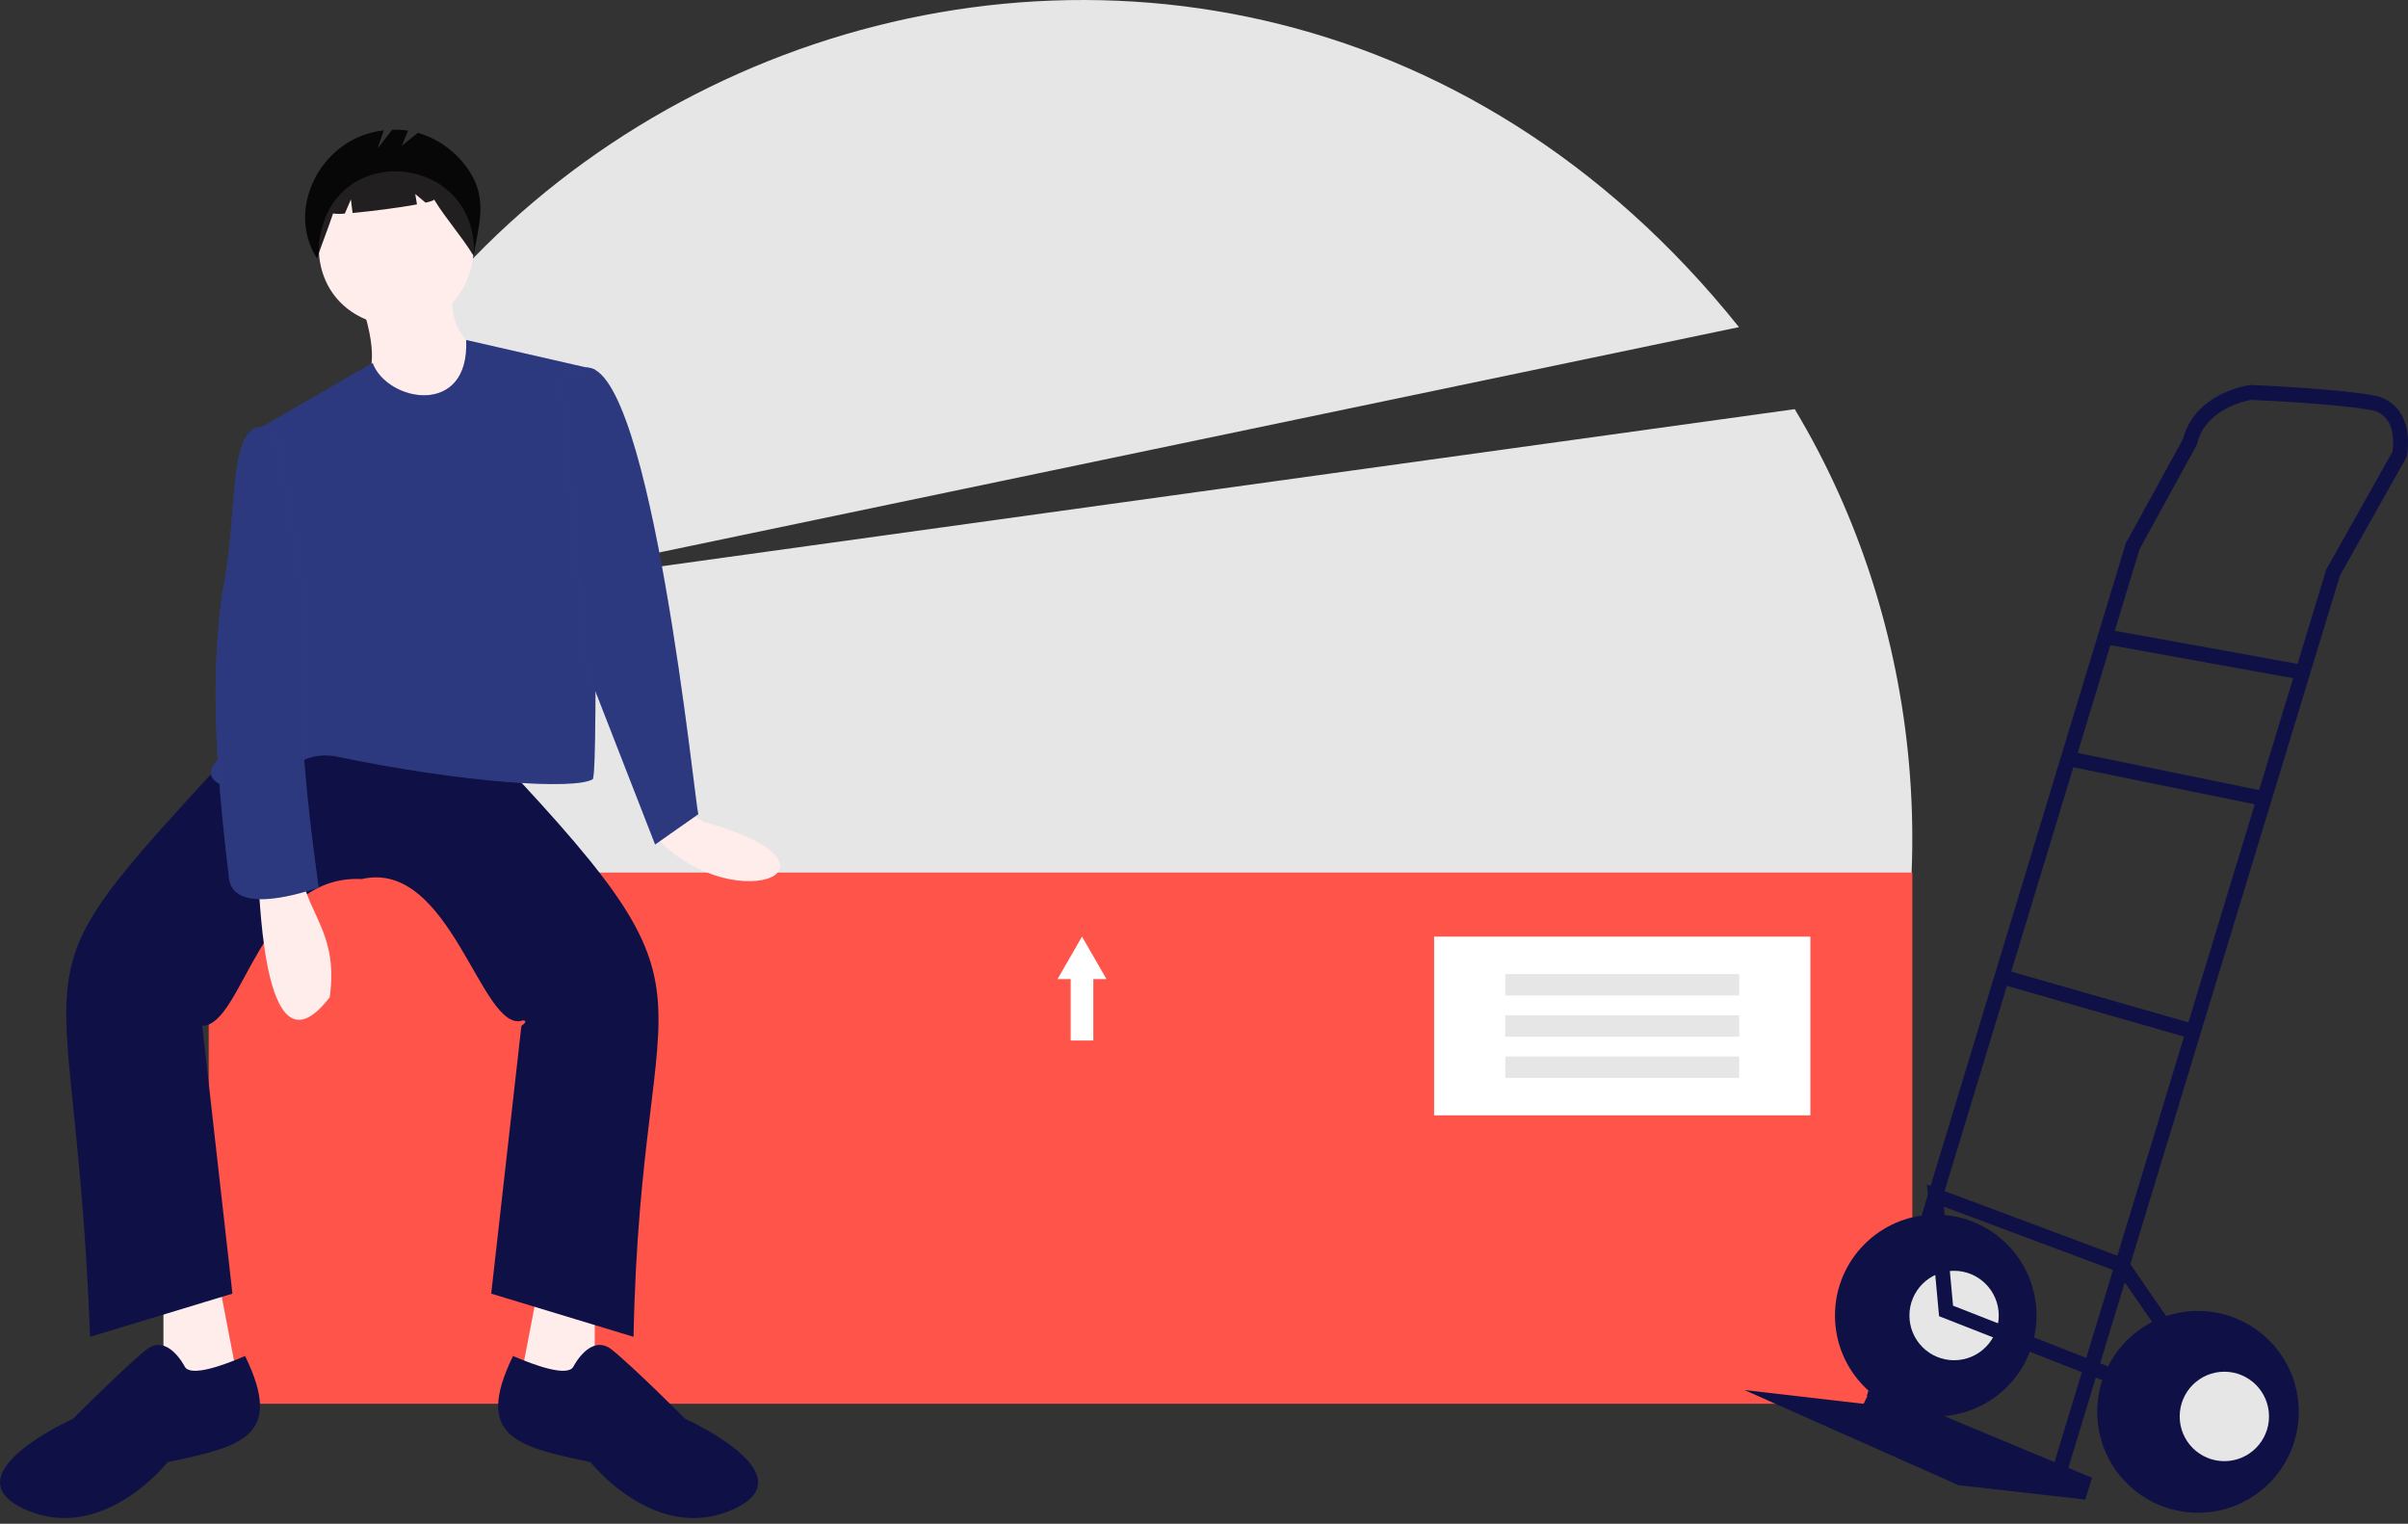 <svg width="422" height="267" viewBox="0 0 422 267" fill="none" xmlns="http://www.w3.org/2000/svg">
<rect x="0" y="0" width="422" height="267" fill="#333333" stroke="none"/>
<g clip-path="url(#clip0_890:24955)">
<path d="M324.803 200.92C342.161 157.47 336.91 108.954 314.523 71.693L80.175 104.18L304.755 57.32C210.104 -60.854 25.88 17.529 43.638 166.732L324.803 200.92Z" fill="#E6E6E6"/>
<path d="M335.136 152.891H36.574V245.973H335.136V152.891Z" fill="#FF5449"/>
<path d="M119.842 141.539C122.521 143.622 123.5 144.294 124.071 144.209C151.709 152.267 127.48 161.711 114.051 145.681L119.842 141.539Z" fill="#FFEDEC"/>
<path d="M28.641 226.676V245.595L42.246 244.838L38.467 225.162L28.641 226.676Z" fill="#FFEDEC"/>
<path d="M104.227 226.676V245.595L90.621 244.838L94.4 225.162L104.227 226.676Z" fill="#FFEDEC"/>
<path d="M62.652 129.053L83.06 128.296C130.139 177.711 112.335 166.44 111.027 234.244L86.084 226.676L91.375 179.756C91.377 179.755 92.77 178.825 91.613 178.803C84.371 181.295 79.087 150.445 63.408 154.026C45.566 153.172 42.662 179.671 35.442 179.756L40.733 226.676L15.79 234.244C12.997 159.735 -0.691 176.566 43.756 128.296L62.652 129.053Z" fill="#0F1146"/>
<path d="M32.419 239.541C32.419 239.541 29.395 233.487 25.616 236.514C21.837 239.541 12.766 248.622 12.766 248.622C12.766 248.622 -9.153 258.46 4.452 264.514C18.057 270.568 29.395 256.19 29.395 256.19C42.354 253.484 49.829 251.752 42.956 237.599C39.055 239.29 33.533 241.247 32.419 239.541Z" fill="#0F1146"/>
<path d="M100.445 239.541C100.445 239.541 103.469 233.487 107.248 236.514C111.027 239.541 120.097 248.622 120.097 248.622C120.097 248.622 142.017 258.46 128.412 264.514C114.807 270.568 103.469 256.19 103.469 256.19C90.51 253.484 83.035 251.752 89.907 237.599C93.809 239.29 99.331 241.247 100.445 239.541Z" fill="#0F1146"/>
<path d="M83.062 43.537C81.938 62.376 56.258 60.718 55.852 43.537C56.976 24.698 82.656 26.357 83.062 43.537Z" fill="#FFEDEC"/>
<path d="M63.406 53.375C70.019 73.384 54.407 62.49 76.256 78.348L84.57 61.699C84.57 61.699 78.523 59.429 79.279 51.105L63.406 53.375Z" fill="#FFEDEC"/>
<path d="M104.225 64.727L81.694 59.578C82.327 73.18 67.829 70.443 65.299 63.6L43.757 76.079C52.799 109.795 50.507 111.186 38.466 132.837C33.871 137.038 40.743 139.446 46.726 137.147C51.289 134.327 53.607 131.821 58.497 132.459C81.602 137.276 100.836 138.413 103.88 136.53C104.969 134.97 103.848 64.998 104.225 64.727Z" fill="#3F51B5"/>
<path d="M104.225 64.727L81.694 59.578C82.327 73.18 67.829 70.443 65.299 63.6L43.757 76.079C52.799 109.795 50.507 111.186 38.466 132.837C33.871 137.038 40.743 139.446 46.726 137.147C51.289 134.327 53.607 131.821 58.497 132.459C81.602 137.276 100.836 138.413 103.88 136.53C104.969 134.97 103.848 64.998 104.225 64.727Z" fill="black" fill-opacity="0.3"/>
<path d="M98.18 66.24C98.936 66.24 102.829 64.408 102.829 64.408C114.157 64.216 121.758 140.506 122.367 142.674L114.808 147.972L102.715 116.944L98.18 66.24Z" fill="#3F51B5"/>
<path d="M98.18 66.24C98.936 66.24 102.829 64.408 102.829 64.408C114.157 64.216 121.758 140.506 122.367 142.674L114.808 147.972L102.715 116.944L98.18 66.24Z" fill="black" fill-opacity="0.3"/>
<path d="M45.27 154.782C45.656 157.638 46.314 189.712 57.789 174.73C59.295 163.799 54.176 160.536 52.828 153.269L45.27 154.782Z" fill="#FFEDEC"/>
<path d="M48.292 76.078L45.976 74.793C39.767 74.589 41.724 91.044 39.097 103.095C36.951 117.134 37.562 132.614 40.08 153.31C40.3 160.904 53.886 156.12 55.851 155.539C55.851 155.539 51.316 124.512 53.583 119.214C55.851 113.917 48.292 76.078 48.292 76.078Z" fill="#3F51B5"/>
<path d="M48.292 76.078L45.976 74.793C39.767 74.589 41.724 91.044 39.097 103.095C36.951 117.134 37.562 132.614 40.08 153.31C40.3 160.904 53.886 156.12 55.851 155.539C55.851 155.539 51.316 124.512 53.583 119.214C55.851 113.917 48.292 76.078 48.292 76.078Z" fill="black" fill-opacity="0.3"/>
<path d="M82.465 30.332C80.366 26.919 77.08 24.404 73.241 23.271L70.42 25.53L71.517 22.896C70.595 22.755 69.662 22.701 68.73 22.734L66.192 26.001L67.242 22.846C56.354 24.017 49.912 36.531 55.564 45.29C56.436 42.607 57.495 40.09 58.367 37.407C59.052 37.5 59.747 37.504 60.433 37.417L61.494 34.938L61.79 37.312C65.078 37.025 69.955 36.395 73.073 35.818L72.77 33.998L74.583 35.511C75.538 35.291 76.105 35.091 76.058 34.938C78.377 38.68 80.674 41.071 82.992 44.813C83.872 39.534 85.426 35.147 82.465 30.332Z" fill="black" fill-opacity="0.87"/>
<path d="M317.265 164.119H251.328V195.435H317.265V164.119Z" fill="white"/>
<path d="M304.8 170.679H263.801V174.434H304.8V170.679Z" fill="#E6E6E6"/>
<path d="M304.8 177.899H263.801V181.654H304.8V177.899Z" fill="#E6E6E6"/>
<path d="M304.8 185.12H263.801V188.875H304.8V185.12Z" fill="#E6E6E6"/>
<path d="M193.911 171.558L191.766 167.839L189.622 164.119L187.477 167.839L185.332 171.558H187.637V182.328H191.607V171.558H193.911Z" fill="white"/>
<path d="M339.239 248.194C348.992 248.194 356.899 240.277 356.899 230.512C356.899 220.747 348.992 212.83 339.239 212.83C329.485 212.83 321.578 220.747 321.578 230.512C321.578 240.277 329.485 248.194 339.239 248.194Z" fill="#0F1146"/>
<path d="M342.452 238.347C346.774 238.347 350.279 234.839 350.279 230.511C350.279 226.183 346.774 222.675 342.452 222.675C338.129 222.675 334.625 226.183 334.625 230.511C334.625 234.839 338.129 238.347 342.452 238.347Z" fill="#E6E6E6"/>
<path d="M328.103 242.869L366.635 258.944L365.431 262.761L343.255 260.249L305.727 243.572L326.598 245.984L328.103 242.869Z" fill="#0F1146"/>
<path d="M362.163 258.219L410.086 100.825L421.757 80.075L421.798 79.874C421.835 79.692 422.692 75.354 420.584 72.213C420.053 71.433 419.367 70.77 418.568 70.266C417.77 69.763 416.877 69.429 415.944 69.287C409.503 68.077 395.093 67.482 394.483 67.457L394.368 67.452L394.254 67.468C393.86 67.522 384.652 68.869 382.57 76.92L372.551 95.177L372.512 95.306L327.156 244.598L329.652 245.358L374.968 96.197L385.021 77.879L385.061 77.71C386.533 71.652 393.571 70.234 394.507 70.072C395.979 70.135 409.522 70.739 415.463 71.854C416.053 71.934 416.619 72.137 417.127 72.448C417.635 72.759 418.073 73.172 418.413 73.662C419.712 75.587 419.387 78.423 419.272 79.168L407.674 99.791L407.632 99.927L359.668 257.457L362.163 258.219Z" fill="#0F1146"/>
<path d="M369.171 110.271L368.707 112.842L403.318 119.1L403.782 116.53L369.171 110.271Z" fill="#0F1146"/>
<path d="M362.705 131.649L362.184 134.208L396.548 141.23L397.069 138.671L362.705 131.649Z" fill="#0F1146"/>
<path d="M351.194 169.881L350.477 172.393L384.027 182.004L384.744 179.493L351.194 169.881Z" fill="#0F1146"/>
<path d="M373.884 243.985L374.835 241.552L342.27 228.786L340.671 211.45L371.066 222.816L380.912 237.081L383.059 235.596L372.746 220.656L337.691 207.547L339.821 230.631L373.884 243.985Z" fill="#0F1146"/>
<path d="M385.196 265.072C394.949 265.072 402.856 257.155 402.856 247.39C402.856 237.624 394.949 229.708 385.196 229.708C375.442 229.708 367.535 237.624 367.535 247.39C367.535 257.155 375.442 265.072 385.196 265.072Z" fill="#0F1146"/>
<path d="M389.815 256.03C394.138 256.03 397.642 252.522 397.642 248.194C397.642 243.866 394.138 240.357 389.815 240.357C385.492 240.357 381.988 243.866 381.988 248.194C381.988 252.522 385.492 256.03 389.815 256.03Z" fill="#E6E6E6"/>
</g>
<defs>
<clipPath id="clip0_890:24955">
<rect width="422" height="266" fill="white" transform="translate(0 0.002)"/>
</clipPath>
</defs>
</svg>
